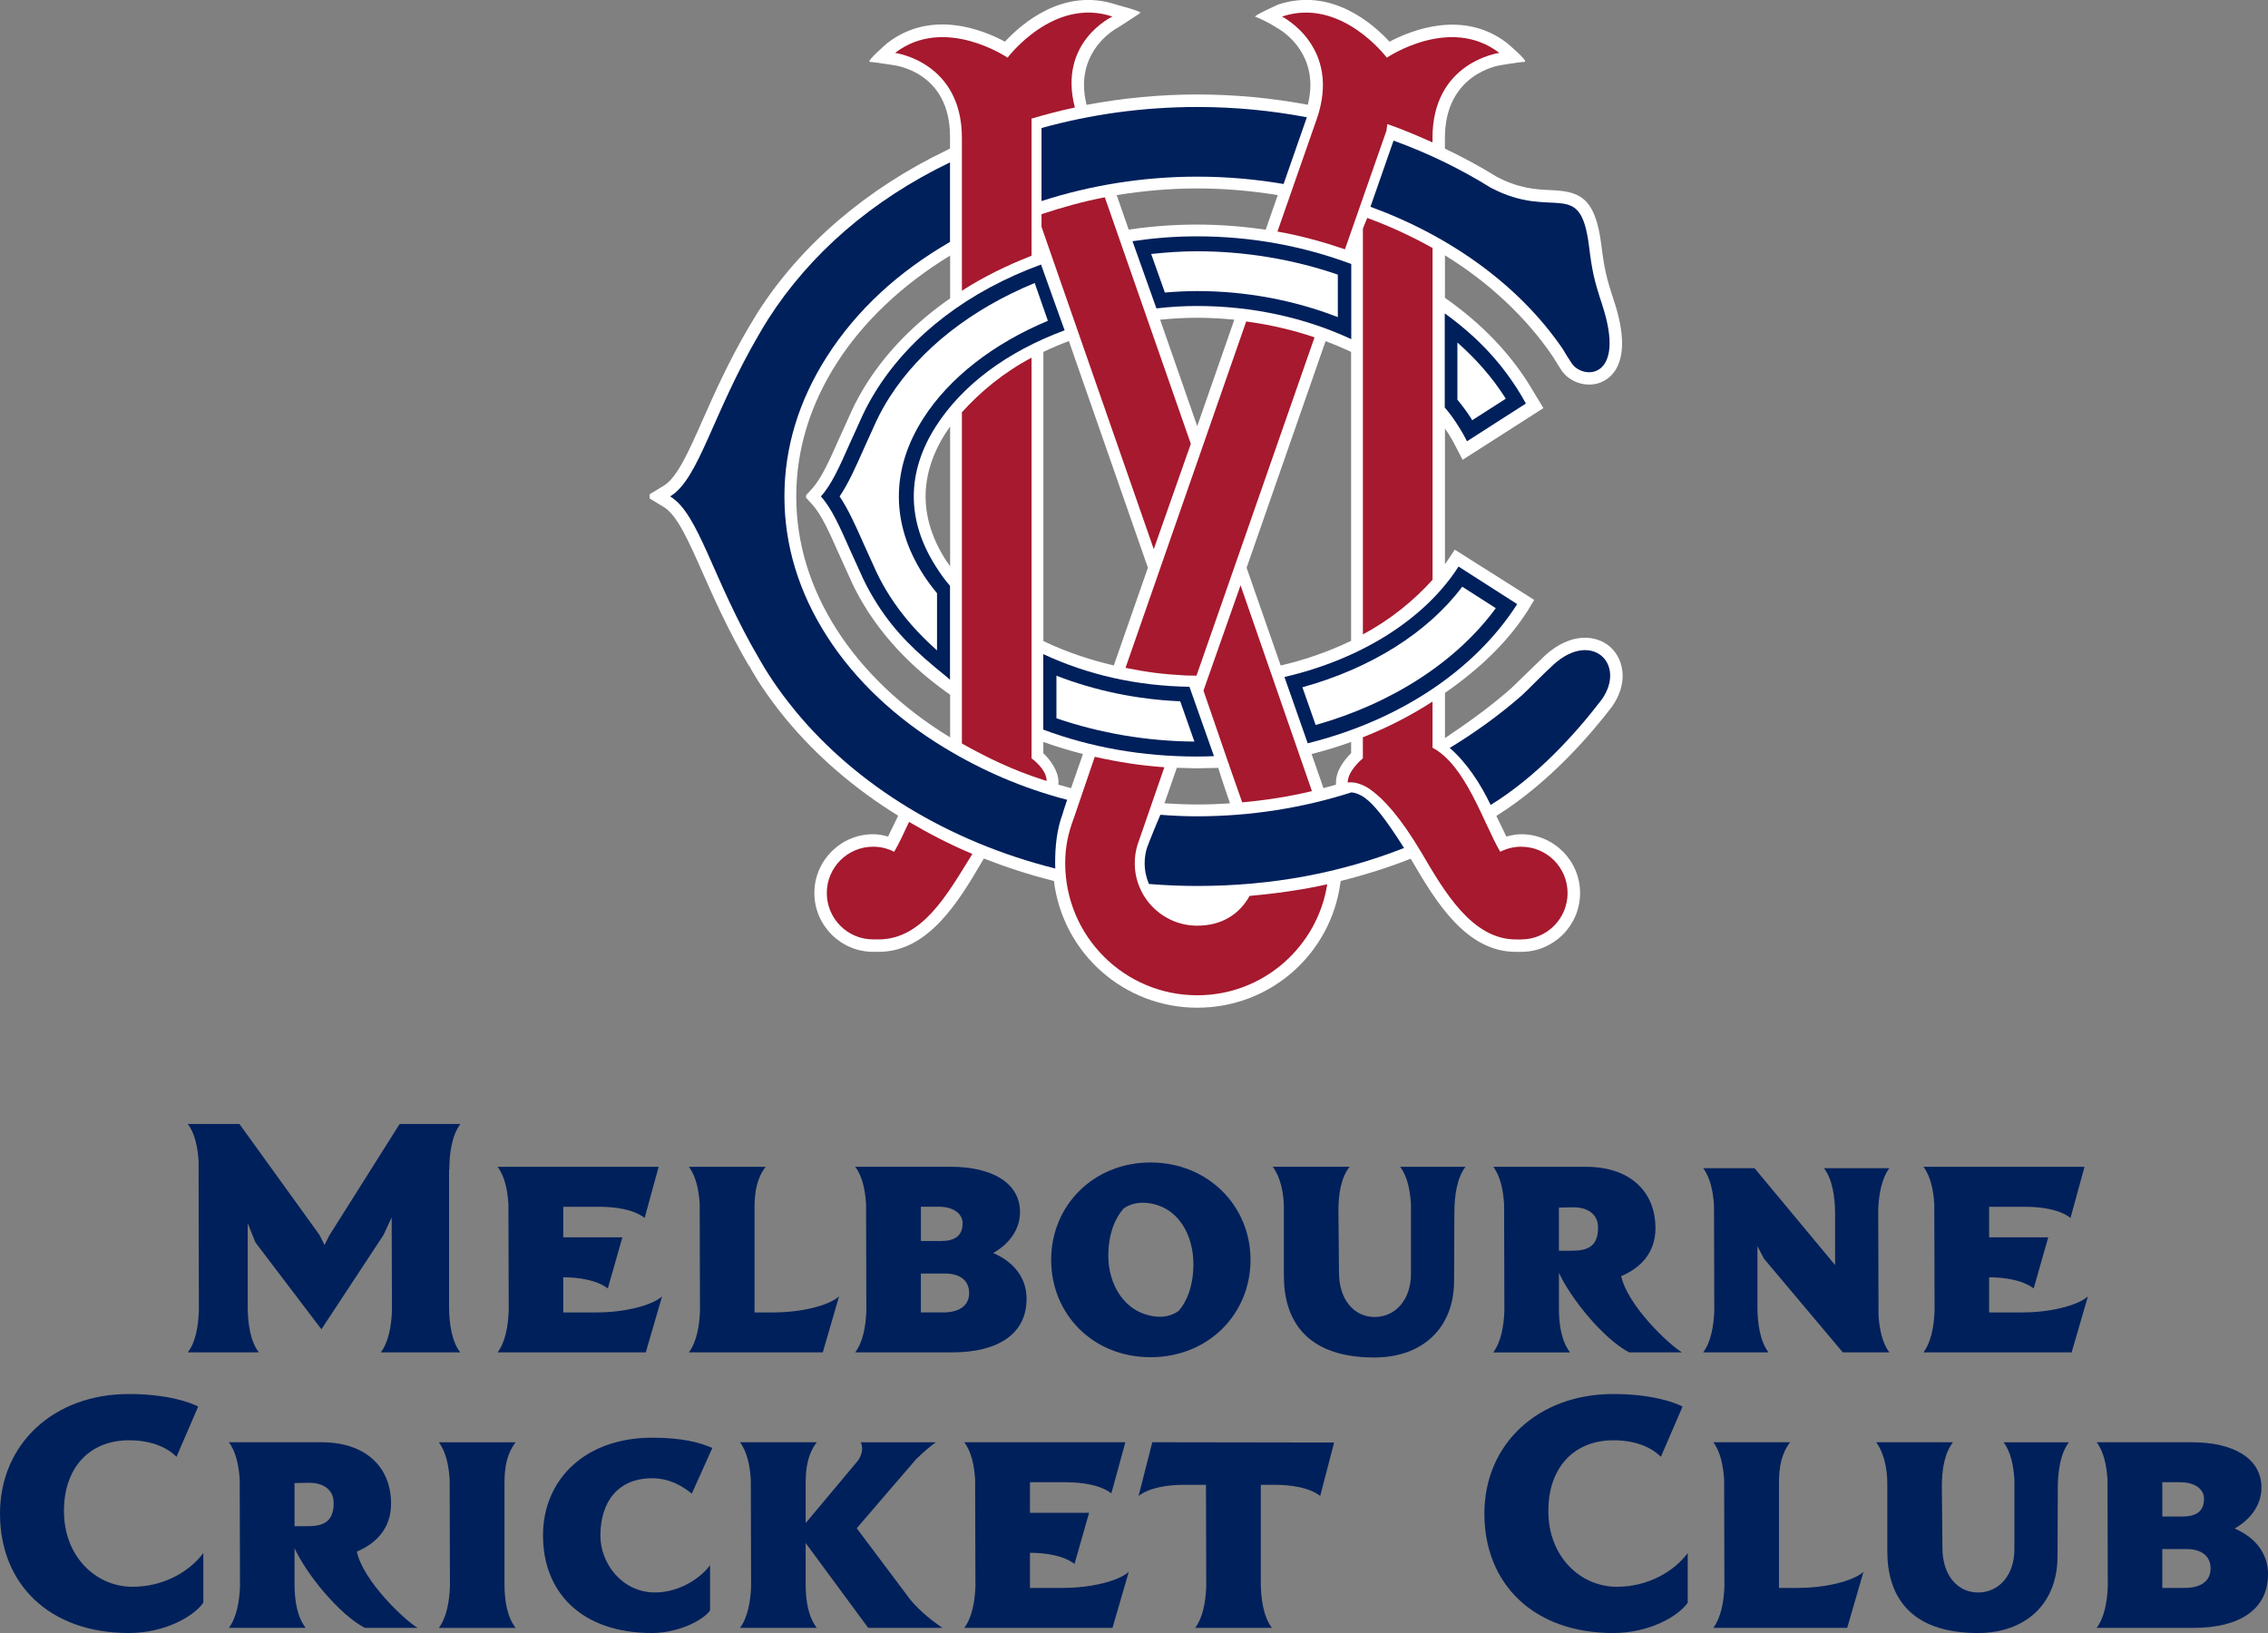<?xml version="1.0" encoding="UTF-8"?><svg id="Layer_2" xmlns="http://www.w3.org/2000/svg" viewBox="0 0 719.26 517.87"><rect x="0" y="0" width="719.26" height="517.87" fill="#808080" stroke="none"/><defs><style>.cls-1{fill:#00205b;}.cls-2{fill:#fff;}.cls-3{fill:#a6192e;}</style></defs><g id="_Layer_copy_2"><g><g id="Artwork_5"><path class="cls-1" d="M379.55,289.97c-5.48,0-7.89-1.39-11.92-5.57,4.51,.31,7.51,.44,11.89,.44s7.51-.05,11.94-.35c-3.13,4.21-6.61,5.48-11.92,5.48Z"/><path class="cls-2" d="M510.65,205.15c-4.42-3.92-12.48-4.63-20.53,2.6-.05,.04-6.76,6.55-6.76,6.55,0,0-4.08,3.94-4.08,3.94-6.27,5.52-12.07,9.78-21.03,15.84v-14.34c10.96-7.64,19.79-16,26.22-26.05l2.08-3.44-25.19-15.94-2.14,3.22s-.46,.66-.98,1.39v-43c.47,.68,.98,1.4,.98,1.4,.93,1.45,1.76,2.92,2.48,4.37l2.15,4.13,25.62-16.4-5-8.24c-6.17-9.63-14.48-18.25-24.71-25.64,0,0-.99-.72-1.52-1.1v-13.46c14.11,8.64,25.9,19.88,34.1,31.92,0,0,2.84,4.53,2.84,4.53,2.83,4.15,8.71,5.73,13.11,3.56,2.79-1.38,6.12-4.61,6.12-12.14,0-3.79-.87-8.34-2.58-13.51-2.44-7.4-3.04-10.05-4-17.71-1.94-15.58-7.38-16.95-16.11-17.34-4.43-.2-9.93-.45-17.19-4.3-5.09-3.17-10.6-6.14-16.3-8.85,0-.74,0-3.36,0-3.4,0-20.36,17.05-22.98,17.78-23.08,0,0,5.94-1,7.46-1.04,1.51-.05-5.58-6-5.58-6-13.85-10.65-30.28-4.07-37.23-.4-5.3-5.76-18.58-17.38-35.36-11.75,0,0-7.95,3.56-7.21,3.84,3.4,1.25,6.69,3.42,6.69,3.42,.51,.26,10.79,5.71,10.79,18.29,0,1.89-.27,3.97-.81,6.2-11.51-2.16-23.31-3.26-35.08-3.26s-23.54,1.12-35.09,3.29c-.52-2.15-.82-4.26-.82-6.26,0-12.58,10.36-18.03,10.8-18.26,0,0,6.17-3.95,7.08-4.65,.58-.45-7.61-2.6-7.61-2.6-16.7-5.61-30.01,5.99-35.34,11.73-6.9-3.71-23.24-10.36-37.25,.41,0,0-6.87,5.9-5.6,5.99,1.27,.09,7.47,1.04,7.47,1.04,.73,.1,17.96,2.26,17.96,22.62v3.82c-.4,.19-1.1,.57-1.1,.57-25.5,12.27-46.2,30.03-59.85,51.35-.01,.02-2.76,4.56-2.76,4.56-6.55,11.12-11.1,21.41-14.76,29.67-4.51,10.19-8.08,18.23-12.31,20.79l-4.47,2.7v1.35s4.47,2.71,4.47,2.71c4.23,2.55,7.79,10.6,12.3,20.78,3.67,8.28,8.23,18.57,14.78,29.7,0,0,.03-.12,.04-.16,.27,.67,1.04,1.95,2.7,4.69,1.99,3.11,4.2,6.22,6.57,9.28,0,0,2.39,2.98,2.39,2.98,9.7,11.73,21.66,22.02,35.55,30.63-.14,.29-.37,.79-.37,.79,0,0-2.1,4.31-2.83,5.81-1.71-.47-3.24-.74-4.72-.74-10.28,0-18.65,8.37-18.65,18.65s8.37,18.65,18.65,18.65h1.58c16.02,.15,25.75-16.39,32.86-28.47,0,0,.55-.92,.67-1.12,7.14,2.8,14.43,5.16,21.7,6.99,0,0,.26,.06,.51,.13,2.83,22.95,22.26,40.19,45.45,40.19s42.27-16.97,45.39-39.48c0,0,.05-.36,.1-.71,7.59-1.89,15.06-4.25,22.2-7.05,.09,.15,.22,.36,.22,.36l.41,.69c7.11,12.08,16.85,28.63,32.9,28.48h1.54c10.28,0,18.65-8.37,18.65-18.65s-8.37-18.65-18.65-18.65c-1.48,0-3.02,.27-4.72,.74-.45-.92-2.86-5.87-2.86-5.87,0,0-.32-.69-.32-.69,16.87-10.5,30.16-26.12,36.59-34.53,.01-.02,.09-.12,.09-.12,2.39-3.41,3.37-6.76,3.37-9.75,0-3.86-1.63-7.13-3.94-9.18Zm-209.33,28.7c-15.08-9.18-27.5-20.96-35.91-34.09-8.55-13.36-12.89-27.6-12.89-42.34s4.34-28.98,12.89-42.34c8.39-13.1,20.8-24.84,35.91-34.03,0,1.79,0,13.06,0,13.57-10.98,7.65-19.82,16.61-26.26,26.66-1.83,2.86-3.46,5.8-4.84,8.74,0,0-4.13,9.11-4.13,9.12-2.98,6.72-5.55,12.53-8.52,15.79l-1.94,2.13v.78l1.94,2.12c2.97,3.25,5.53,9.04,8.51,15.77,0,0,4.23,9.31,4.23,9.32,1.37,2.89,2.97,5.76,4.75,8.55,6.13,9.57,14.42,18.17,24.65,25.56,0,0,1.24,.9,1.61,1.16v13.54Zm-1.36-56.2c-4.26-6.65-6.42-13.45-6.42-20.21s2.16-13.57,6.42-20.22c0,0,.69-.98,1.36-1.94,0,3.26,0,41.04,0,44.31-.65-.93-1.36-1.94-1.36-1.94Zm79.72-117.89c8.51,0,17.1,.73,25.54,2.11-.41,1.17-3.63,10.41-3.83,10.99-7.24-1.08-14.56-1.64-21.78-1.64s-14.39,.53-21.54,1.58c0,0-.08,.01-.12,.02-.28-.79-3.41-9.78-3.81-10.94,8.48-1.39,17.06-2.12,25.54-2.12Zm-40.02,190.19c-.43-.12-3.33-.93-4.03-1.12,.03-.3,.06-.63,.06-.66,0-3.98-2.94-7.48-4.82-9.33,0-.39,.01-3.07,.02-3.54,4.09,1.46,8.3,2.74,12.55,3.82-.35,1.01-3.46,9.94-3.77,10.83Zm13.57-38.92c-7.47-1.73-14.66-4.16-21.35-7.27,0,0-.62-.29-.99-.46V111.6c2.64-1.26,5.35-2.41,8.09-3.44,.4,1.15,24.93,71.51,25.06,71.88-.13,.37-10.46,30-10.81,30.99Zm26.45,44.09c-3.29,0-6.79-.13-10.39-.37,.45-1.28,3.85-11.03,3.92-11.26,1.48,.04,6.48,.16,6.49,.16l6.65-.14s1.01,3.44,3.73,11.25c-3.58,.24-7.08,.37-10.4,.37Zm0-119.99c-.98-2.82-11.31-32.43-11.76-33.74,3.95-.4,7.88-.62,11.7-.62s7.9,.22,11.83,.61c-.45,1.31-10.78,30.92-11.76,33.74Zm48.8,103.73c-1.88,1.84-4.8,5.34-4.8,9.31v.67c-.62,.17-3.22,.89-3.96,1.1-.31-.89-3.42-9.8-3.77-10.81,4.24-1.08,8.44-2.36,12.54-3.83v3.56Zm0-35.63c-7.02,3.37-14.53,6.01-22.33,7.82-.33-.95-10.68-30.63-10.81-31,.13-.38,24.74-70.97,25.05-71.87,2.43,.92,4.81,1.9,7.03,2.93,0,0,.67,.31,1.06,.49v91.63Z"/><g><path class="cls-3" d="M330.3,67.92v4.02l35.6,102.21,11.75-33.4-27.27-78.18c-6.82,1.29-13.65,3.22-20.08,5.35Z"/><path class="cls-3" d="M393.96,254.45c7.48-.68,14.83-1.83,22.1-3.56l-22.64-65.28-11.76,33.4,7.65,22.22,.58,1.6h-.03s4.08,11.6,4.08,11.6Z"/><path class="cls-3" d="M454.3,78.64c-6.53-3.66-13.43-6.86-20.7-9.53l-1.38,3.37V201.17c8.76-4.64,16.3-10.87,22.09-17.31V78.64Z"/><path class="cls-3" d="M327.14,240.5h0V113.43c-8.81,4.65-16.32,10.89-22.09,17.33v54.52h0v50.51c8.13,4.56,16.15,8.41,25.4,11.4,0,0,.9,.3,1.48,.47,0-3.81-4.79-7.16-4.79-7.16Z"/><path class="cls-3" d="M482.44,268.51c-2.4,0-4.66,.59-6.67,1.61-5.44-9.37-10.91-27.38-21.47-33v-14.63c-6.76,4.36-14.17,8.21-22.09,11.32v6.69s-4.81,3.86-4.81,7.67c2.26-.41,5.24,.76,7.34,2.32,4.02,2.86,9.47,8.73,16.23,20.2,6.91,11.72,15.83,27.36,29.88,27.23h1.58c8.12,0,14.7-6.58,14.7-14.7s-6.58-14.7-14.7-14.7Z"/><path class="cls-3" d="M379.68,293.56c-10.92,0-19.81-8.89-19.81-19.82,0-2.05,.31-4.03,.89-5.89l8.5-24.54c-7.51-.52-14.8-1.67-22.07-3.31l-6.55,19.18-.24,.66c-1.67,4.53-2.59,8.79-2.59,13.9,0,23.13,18.75,41.89,41.88,41.89,21.15,0,38.17-15.64,41.22-35.2-7.9,1.79-16.43,2.95-24.62,3.69-3.39,6.09-9.15,9.44-16.6,9.44Z"/><path class="cls-3" d="M283.58,270.12c-2-1.02-4.26-1.61-6.67-1.61-8.12,0-14.7,6.58-14.7,14.7s6.58,14.7,14.7,14.7h1.58c14.05,.13,22.12-14.64,29.35-26.24,.11-.17,.42-.71,.52-.88-7.02-2.92-13.67-6.39-20.07-10.14-1.73,3.71-3.11,6.71-4.71,9.47Z"/><path class="cls-3" d="M305.05,43.9v48.3c6.75-4.35,14.16-7.99,22.09-11.1v-12.95h0v-3.33h0v-27.21c4.5-1.31,9.08-2.55,13.73-3.52-5.43-20.81,11.92-28.84,11.92-28.84-18.76-6.3-33.22,13.01-33.25,13.04-.04-.03-19.99-13.58-35.68-1.51,0,0,21.29,2.79,21.19,27.13Z"/><path class="cls-3" d="M356.93,211.8c6.87,1.36,11.39,1.99,19.16,2.42l3.36,.05,.22-.68v.04s37.21-106.65,37.21-106.65c-6.95-2.37-14.25-4.03-21.67-5.03l-38.28,109.86Z"/><path class="cls-3" d="M439.81,18.29s-14.49-19.34-33.25-13.04c0,0,19.04,9.54,11.01,32.54l-12.45,35.65c7.36,1.28,14.49,3.27,21.41,5.62l12.54-35.84,.62-1.76,.29-2.11c4.9,1.67,9.66,3.75,14.31,5.81v-1.28c-.08-24.31,21.2-27.1,21.2-27.1-15.69-12.06-35.64,1.49-35.68,1.51Z"/></g><g><path class="cls-1" d="M432.87,253.04c-1.48-1.09-3.16-1.69-4.28-1.76-15.37,4.92-31.96,7.59-48.92,7.59-4.12,0-7.61-.17-11.68-.48-2.65,6.17-4.24,10.44-4.23,10.42-.5,1.6-.75,3.26-.75,4.95,0,2.33,.49,4.55,1.35,6.57,5.04,.41,10.14,.63,15.31,.63,23.77,0,45.53-4.16,65.6-12.04-5.85-9.25-9.56-13.85-12.4-15.87Z"/><path class="cls-1" d="M330.3,40.6v23.16c15.5-5.01,32.25-7.74,49.38-7.74,9.28,0,18.46,.8,27.39,2.33,3.85-11.04,6.69-19.2,7.38-21.16-11.17-2.12-22.8-3.26-34.76-3.26-17.28,0-33.88,2.36-49.38,6.67Z"/><path class="cls-1" d="M379.61,97.04c17.61,0,34.32,3.73,48.92,10.51v-23.83c-15.17-5.66-31.56-8.77-48.92-8.77-7.11,0-13.6,.53-20.46,1.54l7.59,21.31c4.43-.5,8.35-.76,12.87-.76Z"/><path class="cls-1" d="M330.86,207.45v23.93c15.17,5.66,31.46,8.54,48.81,8.54,1.92,0,3.41-.05,5.32-.13l-7.77-21.99c-16.91-.28-32.32-3.83-46.36-10.36Z"/><path class="cls-1" d="M407.34,214.69l7.38,21.02c28.74-7.13,52.85-22.92,66.43-44.13l-18.6-11.91c-10.73,16.76-31.08,29.44-55.21,35.02Z"/><path class="cls-1" d="M465.24,139.94c-.79-1.59-1.69-3.17-2.7-4.74-1.5-2.35-2.48-3.78-4.36-5.96v-29.86c9.63,6.95,16.99,14.58,22.96,23.9,.99,1.55,1.92,3.11,2.77,4.69l-18.67,11.97Z"/><path class="cls-1" d="M508.1,96.59c-2.52-7.63-3.17-10.49-4.16-18.46-2.78-22.31-11.1-7.95-31.26-18.65-9.44-5.88-19.74-10.9-30.74-14.89l-7.32,20.98c25.6,9.37,47.34,25.09,61,45.13,.98,1.67,1.93,3.2,2.84,4.54,3.65,5.34,17.46,5.03,9.63-18.65Z"/><path class="cls-1" d="M492.75,210.69c12.11-10.89,23.11-.09,15.24,11.12-8.8,11.5-20.83,24.56-35.25,33.46-3.32-6.91-7.73-13.56-12.99-18.08,7.88-4.76,16.01-10.62,22.88-16.67,1.53-1.35,6.48-6.51,10.12-9.83Z"/><path class="cls-1" d="M338.44,253.64c-14.2-3.7-27-9.29-38.85-16.46,0,0,0,0,0,0-15.44-9.34-28.35-21.37-37.34-35.41-8.95-13.97-13.48-28.89-13.48-44.35s4.54-30.38,13.48-44.36c9.43-14.73,22.57-26.82,39.03-36.34v-25.23c-24.73,11.9-44.39,28.99-57.63,49.66-.93,1.46-1.82,2.94-2.68,4.43-15.09,25.62-19.21,46.27-28.44,51.84,0,0,.01,0,.02,.01h-.02c9.23,5.57,13.35,26.22,28.44,51.85,.86,1.49,1.74,2.96,2.67,4.42,1.96,3.07,4.09,6.06,6.36,8.97,.01,.01,.02,.03,.03,.04,.75,.96,1.51,1.92,2.29,2.86,0,.01,.01,.02,.02,.03,19.35,23.41,48.31,41.3,82.32,49.83-.02-.56-.04-1.12-.04-1.69,0-5.37,.52-10.63,2.35-15.57,0,0,.46-1.68,1.45-4.52Z"/><path class="cls-1" d="M278.21,123.29c-1.74,2.72-3.29,5.51-4.6,8.3-.02,.04-4.12,9.08-4.12,9.08-3.25,7.35-5.82,13.1-9.16,16.76,3.34,3.66,5.91,9.42,9.16,16.77l4.22,9.29c1.29,2.72,2.8,5.44,4.49,8.08,5.87,9.18,12.32,15.24,21.67,22.78l1.41,1.2v-29.76c-1.92-2.23-3.02-3.85-4.48-6.13-4.65-7.26-7.01-14.74-7.01-22.23s2.36-14.97,7.01-22.23c8.35-13.04,22.44-23.64,40.83-30.45,0,0-6.02-16.67-7.48-20.86-22.99,8.43-40.91,22.16-51.95,39.4Z"/></g><g><path class="cls-2" d="M365.08,80.54c1.69,4.76,3.16,8.92,4.34,12.23,3.41-.28,6.83-.47,10.2-.47,15.44,0,30.72,2.86,44.65,8.27v-13.48c-14.05-4.83-29.4-7.41-44.65-7.41-4.82,0-9.69,.35-14.54,.86Z"/><path class="cls-2" d="M462.19,126.74c1.57,1.92,3.05,3.89,4.34,5.91,.13,.2,.22,.41,.35,.62,3.71-2.37,7.16-4.59,10.64-6.82-.09-.14-.36-.61-.36-.61-3.98-6.21-9.02-11.96-14.97-17.22v18.12Z"/><path class="cls-2" d="M413.03,217.94c1.48,4.22,2.86,8.13,4.21,11.98,24.32-6.88,44.7-20.11,57.13-37.05-3.73-2.39-7.23-4.63-10.64-6.81-10.93,14.55-28.95,25.88-50.7,31.89Z"/><path class="cls-2" d="M335.03,227.78c13.78,4.74,28.8,7.29,43.75,7.39-1.82-5.17-3.43-9.74-4.49-12.77-13.6-.58-26.98-3.34-39.26-8.11v13.49Z"/><path class="cls-2" d="M282.19,125.84h0c-1.63,2.55-3.08,5.16-4.3,7.76l.09-.21-4.18,9.24c-2.53,5.71-4.82,10.8-7.53,14.81,2.72,4.01,5.01,9.11,7.55,14.86-.02-.04,4.2,9.25,4.2,9.25,1.17,2.47,2.58,5.01,4.17,7.49,3.97,6.21,9.02,11.96,14.97,17.21v-18.12c-1.6-1.95-3.08-3.92-4.35-5.9-5.14-8.03-7.75-16.37-7.75-24.78s2.61-16.75,7.76-24.79c8.23-12.85,22.18-23.69,39.5-30.93-1.35-3.87-2.72-7.81-4.18-11.98-19.96,8.2-36.19,20.86-45.95,36.1Z"/></g></g><g><path class="cls-1" d="M142.42,414.39c0,5.16,.81,10.96,3.53,14.49h-25.18c2.44-3.26,3.35-8.33,3.53-13.22l-.09-29.61-2.54,5.52-19.74,29.98-20.92-27.53-2.45-6.07v26.44c0,5.16,.81,10.96,3.53,14.49h-22.55c2.54-3.26,3.35-8.42,3.53-13.22l-.09-47.36c-.27-4.44-1.18-8.97-3.44-11.86h16.39l25.36,35.14,1.63,3.26,1.54-3.08,22.28-35.32h19.29c-2.72,3.53-3.53,9.33-3.53,14.49h-.09v43.47Z"/><path class="cls-1" d="M189.31,416.2c8.24,0,17.12-1.99,20.65-5.07l-5.16,17.75h-47c2.45-3.26,3.35-8.33,3.53-13.13l-.09-33.87c-.27-4.44-1.18-8.88-3.44-11.86h51.08l-4.44,16.21c-3.53-2.72-9.33-3.53-14.49-3.53h-11.32v9.69h18.75l-4.62,16.21c-3.44-2.63-9.06-3.53-14.13-3.53v11.14h10.69Z"/><path class="cls-1" d="M245.44,416.2c8.24,0,17.12-1.99,20.65-5.07l-5.16,17.75h-42.47c2.45-3.26,3.35-8.33,3.53-13.13l-.09-33.87c-.27-4.44-1.18-8.88-3.44-11.86h24.36c-2.72,3.53-3.53,7.79-3.53,12.95v33.24h6.16Z"/><path class="cls-1" d="M325.56,411.94c0,10.96-8.88,16.93-23.55,16.93h-30.79c2.45-3.26,3.35-8.33,3.53-13.13l-.09-33.87c-.27-4.44-1.18-8.88-3.44-11.86h30.25c12.95,0,22.01,4.98,22.01,14.4,0,5.8-3.8,10.32-8.51,12.95,6.7,2.9,10.6,7.97,10.6,14.58Zm-33.51-28.98v10.6h6.34c4.17,0,6.88-1.45,6.88-5.62,0-3.35-3.35-5.25-7.43-5.25h-5.8v.27Zm7.15,33.24c4.53,0,8.15-1.81,8.15-6.16s-3.44-6.16-7.52-6.16h-7.79v12.32h7.15Z"/><path class="cls-1" d="M396.58,399.53c0,17.3-13.49,30.88-31.7,30.88s-31.52-13.58-31.52-30.88,13.49-30.88,31.52-30.88,31.7,13.58,31.7,30.88Zm-18.11,1.36c0-9.06-4.62-18.2-14.49-19.38-3.08-.36-5.7,.36-7.61,1.72-2.35,2.54-4.89,7.52-4.89,15.03,0,8.69,4.8,17.93,14.67,19.2,3.08,.45,5.71-.36,7.61-1.72,2.35-2.54,4.71-7.61,4.71-14.85Z"/><path class="cls-1" d="M464.76,370.01c-2.72,3.53-3.53,9.33-3.53,14.49l-.09,21.64c0,15.3-10.32,24.36-25.27,24.36-21.83,0-28.71-12.04-28.71-25.9v-21.46c0-4.8-1.09-9.87-3.53-13.13h24.36c-2.72,3.53-3.53,8.69-3.53,13.86l.18,19.65c0,8.69,4.8,14.13,11.32,14.13s11.5-5.43,11.5-13.67v-22.1c-.27-4.44-1.18-8.97-3.44-11.86h20.74Z"/><path class="cls-1" d="M533.42,428.88h-16.75c-8.24-4.35-18.57-17.12-22.28-25.27v11.41c0,5.16,.82,10.32,3.53,13.86h-24.36c2.45-3.26,3.35-8.33,3.53-13.13l-.09-33.87c-.27-4.44-1.18-8.88-3.44-11.86h29.43c13.67,0,22.01,7.61,22.01,19.47,0,7.97-4.89,12.68-10.87,15.21,2.08,9.33,14.94,21.55,19.29,24.18Zm-39.03-32.24h3.8c4.44,0,8.6-.72,8.6-7.25,.09-4.62-3.71-6.52-7.7-6.52l-4.71,.09v13.67Z"/><path class="cls-1" d="M595.74,417.01c.27,4.44,1.18,8.88,3.44,11.86h-14.76l-25-29.7-2.08-3.98v19.2c0,5.16,.81,10.96,3.53,14.49h-20.74c2.45-3.26,3.35-8.33,3.53-13.13l-.09-33.42c-.27-4.44-1.18-8.88-3.44-11.86h16.3l25.54,30.7v-16.21c0-5.16-.81-10.96-3.53-14.49h20.74c-2.45,3.26-3.35,8.33-3.53,13.13l.09,33.42Z"/><path class="cls-1" d="M641.5,416.2c8.24,0,17.12-1.99,20.65-5.07l-5.16,17.75h-47c2.45-3.26,3.35-8.33,3.53-13.13l-.09-33.87c-.27-4.44-1.18-8.88-3.44-11.86h51.08l-4.44,16.21c-3.53-2.72-9.33-3.53-14.49-3.53h-11.32v9.69h18.75l-4.62,16.21c-3.44-2.63-9.06-3.53-14.13-3.53v11.14h10.69Z"/><path class="cls-1" d="M64.48,492.51v15.76c-2.9,4.17-11.95,9.6-23.64,9.6-25.36,0-40.84-15.67-40.84-37.85s17.12-37.94,40.84-37.94c12.14,0,19.47,2.63,22.01,3.98l-6.88,15.94c-2.35-2.45-7.25-5.25-15.03-5.25-12.95,0-20.65,9.15-20.65,22.28v.27c0,14.22,10.05,23.91,21.73,23.91,10.14,0,18.29-5.07,22.46-10.69Z"/><path class="cls-1" d="M132.44,516.24h-16.75c-8.24-4.35-18.56-17.12-22.28-25.27v11.41c0,5.16,.81,10.32,3.53,13.86h-24.36c2.45-3.26,3.35-8.33,3.53-13.13l-.09-33.87c-.27-4.44-1.18-8.88-3.44-11.86h29.43c13.67,0,22.01,7.61,22.01,19.47,0,7.97-4.89,12.68-10.87,15.21,2.08,9.33,14.94,21.55,19.29,24.18Zm-39.03-32.24h3.8c4.44,0,8.6-.72,8.6-7.25,.09-4.62-3.71-6.52-7.7-6.52l-4.71,.09v13.67Z"/><path class="cls-1" d="M159.99,502.39c0,5.16,.81,10.32,3.53,13.86h-24.36c2.45-3.26,3.35-8.33,3.53-13.13l-.09-33.87c-.27-4.44-1.18-8.88-3.44-11.86h24.36c-2.72,3.53-3.53,7.79-3.53,12.95v32.06Z"/><path class="cls-1" d="M225.18,496.32v14.4c-2.26,3.26-10.32,7.15-18.38,7.15-22.55,0-34.59-13.04-34.59-30.88v-.09c0-17.75,13.4-30.97,34.59-30.97,9.6,0,15.21,1.54,19.11,3.26l-6.52,14.49c-1.81-1.45-6.16-4.89-12.59-4.89-10.69,0-16.39,7.34-16.39,18.2v.09c0,8.69,6.88,17.93,17.3,17.93,8.33,0,15.03-5.16,17.48-8.69Z"/><path class="cls-1" d="M288.83,507.46c3.35,3.98,7.52,7.06,10.05,8.78h-23.55l-19.83-26.9v13.04c0,5.16,.81,10.32,3.53,13.86h-24.36c2.45-3.26,3.35-8.33,3.53-13.13l-.09-33.87c-.27-4.44-1.18-8.88-3.44-11.86h24.36c-2.72,3.53-3.53,7.79-3.53,12.95v12.68l16.75-20.01c1.18-1.9,1.54-3.98,.72-5.61h23.82c-1.63,1.09-3.89,3.08-6.25,5.34l-18.84,21.92,17.12,22.82Z"/><path class="cls-1" d="M337.32,503.56c8.24,0,17.12-1.99,20.65-5.07l-5.16,17.75h-47c2.45-3.26,3.35-8.33,3.53-13.13l-.09-33.87c-.27-4.44-1.18-8.88-3.44-11.86h51.08l-4.44,16.21c-3.53-2.72-9.33-3.53-14.49-3.53h-11.32v9.69h18.75l-4.62,16.21c-3.44-2.63-9.06-3.53-14.13-3.53v11.14h10.69Z"/><path class="cls-1" d="M418.68,474.4c-3.53-2.72-9.33-3.53-14.49-3.53h-4.35v30.88c0,5.16,.81,10.96,3.53,14.49h-24.36c2.45-3.17,3.35-8.24,3.53-13.04l-.09-32.33h-6.88c-5.16,0-10.96,.82-14.49,3.53l4.35-17.03,57.6,.09,.09-.09-4.44,17.03Z"/><path class="cls-1" d="M535.23,492.51v15.76c-2.9,4.17-11.95,9.6-23.64,9.6-25.36,0-40.84-15.67-40.84-37.85s17.12-37.94,40.84-37.94c12.13,0,19.47,2.63,22.01,3.98l-6.88,15.94c-2.35-2.45-7.24-5.25-15.03-5.25-12.95,0-20.65,9.15-20.65,22.28v.27c0,14.22,10.05,23.91,21.73,23.91,10.14,0,18.29-5.07,22.46-10.69Z"/><path class="cls-1" d="M570.32,503.56c8.24,0,17.12-1.99,20.65-5.07l-5.16,17.75h-42.47c2.45-3.26,3.35-8.33,3.53-13.13l-.09-33.87c-.27-4.44-1.18-8.88-3.44-11.86h24.36c-2.72,3.53-3.53,7.79-3.53,12.95v33.24h6.16Z"/><path class="cls-1" d="M656.13,457.38c-2.72,3.53-3.53,9.33-3.53,14.49l-.09,21.64c0,15.3-10.32,24.36-25.27,24.36-21.83,0-28.71-12.04-28.71-25.9v-21.46c0-4.8-1.09-9.87-3.53-13.13h24.36c-2.72,3.53-3.53,8.69-3.53,13.86l.18,19.65c0,8.69,4.8,14.13,11.32,14.13s11.5-5.43,11.5-13.67v-22.1c-.27-4.44-1.18-8.97-3.44-11.86h20.74Z"/><path class="cls-1" d="M719.26,499.31c0,10.96-8.88,16.93-23.55,16.93h-30.79c2.45-3.26,3.35-8.33,3.53-13.13l-.09-33.87c-.27-4.44-1.18-8.88-3.44-11.86h30.25c12.95,0,22.01,4.98,22.01,14.4,0,5.8-3.8,10.32-8.51,12.95,6.7,2.9,10.6,7.97,10.6,14.58Zm-33.51-28.98v10.6h6.34c4.17,0,6.88-1.45,6.88-5.62,0-3.35-3.35-5.25-7.43-5.25h-5.8v.27Zm7.15,33.24c4.53,0,8.15-1.81,8.15-6.16s-3.44-6.16-7.52-6.16h-7.79v12.32h7.15Z"/></g></g></g></svg>